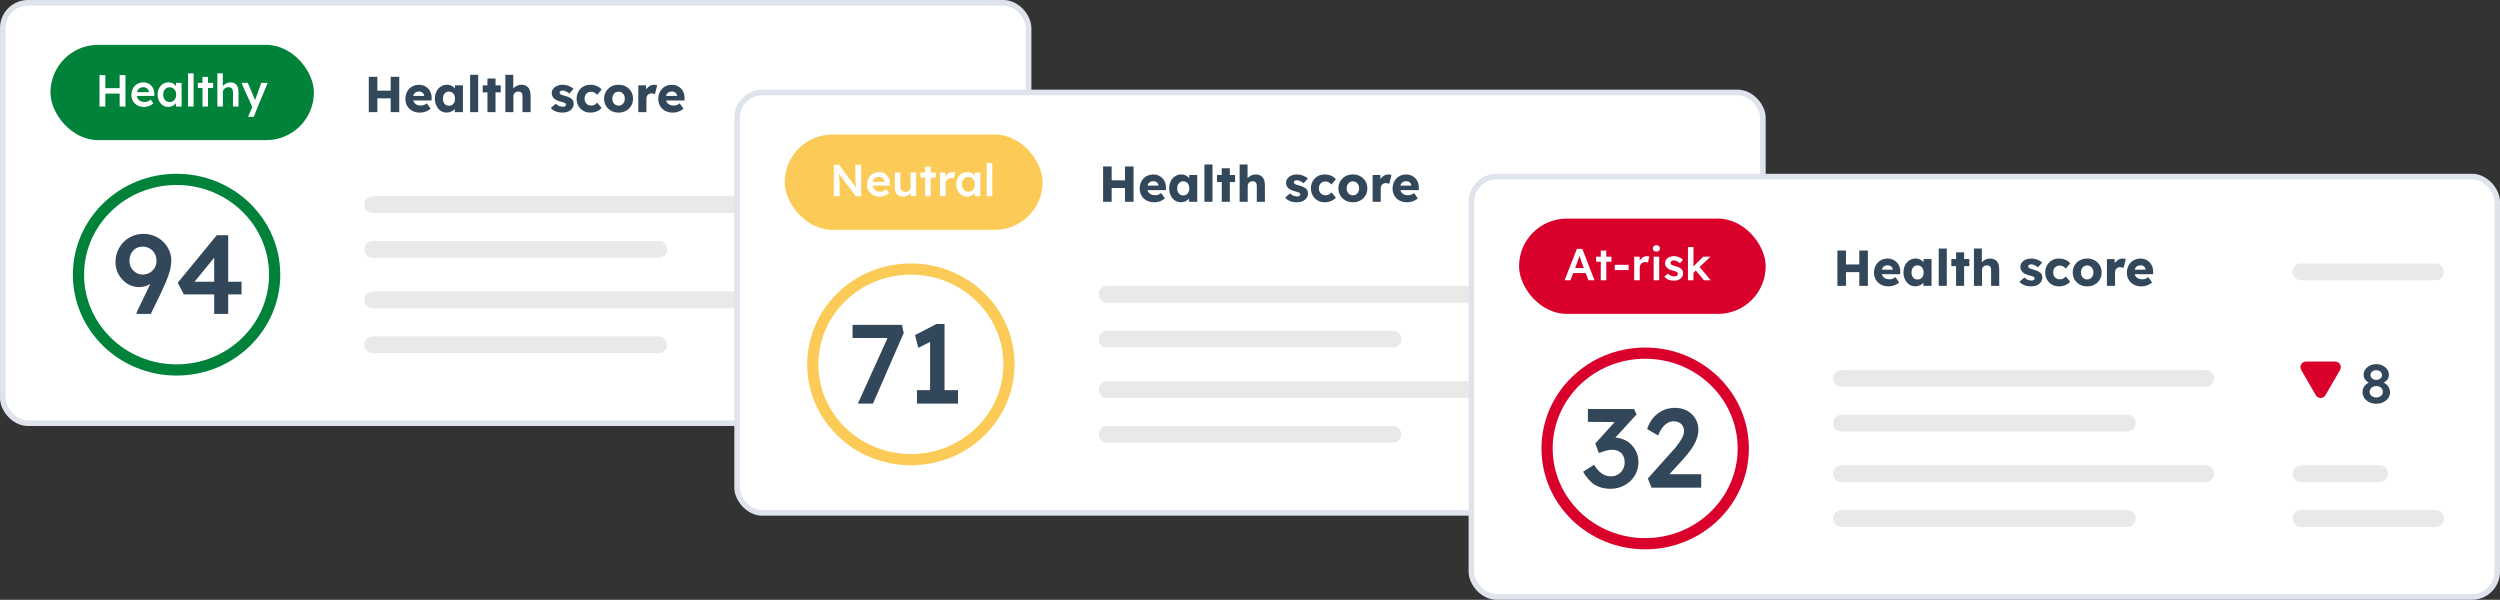 <svg width="446" height="107" viewBox="0 0 446 107" fill="none" xmlns="http://www.w3.org/2000/svg">
<rect x="0" y="0" width="446" height="107" fill="#333333" stroke="none"/>
<g clip-path="url(#clip0_3495_19520)">
<rect x="0.5" y="0.5" width="183" height="75" rx="4.5" fill="white" stroke="#DFE3EB"/>
<path d="M69.698 20V13.7H71.228V20H69.698ZM65.792 20V13.7H67.322V20H65.792ZM66.386 17.543L66.395 16.175H70.508V17.543H66.386ZM74.93 20.09C74.402 20.09 73.943 19.985 73.553 19.775C73.163 19.559 72.86 19.268 72.644 18.902C72.428 18.53 72.32 18.107 72.32 17.633C72.32 17.267 72.38 16.931 72.5 16.625C72.62 16.319 72.788 16.055 73.004 15.833C73.22 15.605 73.475 15.431 73.769 15.311C74.069 15.185 74.396 15.122 74.75 15.122C75.086 15.122 75.392 15.182 75.668 15.302C75.95 15.422 76.193 15.59 76.397 15.806C76.601 16.022 76.757 16.277 76.865 16.571C76.973 16.865 77.021 17.186 77.009 17.534L77 17.921H73.193L72.986 17.111H75.83L75.677 17.282V17.102C75.665 16.952 75.617 16.82 75.533 16.706C75.455 16.586 75.35 16.493 75.218 16.427C75.086 16.361 74.936 16.328 74.768 16.328C74.534 16.328 74.333 16.376 74.165 16.472C74.003 16.562 73.88 16.697 73.796 16.877C73.712 17.051 73.67 17.267 73.67 17.525C73.67 17.789 73.724 18.02 73.832 18.218C73.946 18.41 74.108 18.56 74.318 18.668C74.534 18.776 74.789 18.83 75.083 18.83C75.287 18.83 75.467 18.8 75.623 18.74C75.785 18.68 75.959 18.578 76.145 18.434L76.82 19.388C76.634 19.55 76.436 19.682 76.226 19.784C76.016 19.886 75.8 19.961 75.578 20.009C75.362 20.063 75.146 20.09 74.93 20.09ZM79.69 20.081C79.288 20.081 78.928 19.976 78.61 19.766C78.298 19.55 78.049 19.256 77.863 18.884C77.677 18.506 77.584 18.08 77.584 17.606C77.584 17.12 77.677 16.691 77.863 16.319C78.049 15.947 78.304 15.656 78.628 15.446C78.952 15.23 79.321 15.122 79.735 15.122C79.963 15.122 80.17 15.155 80.356 15.221C80.548 15.287 80.716 15.38 80.86 15.5C81.004 15.614 81.127 15.749 81.229 15.905C81.331 16.055 81.406 16.217 81.454 16.391L81.157 16.355V15.221H82.588V20H81.13V18.848L81.454 18.839C81.406 19.007 81.328 19.166 81.22 19.316C81.112 19.466 80.98 19.598 80.824 19.712C80.668 19.826 80.494 19.916 80.302 19.982C80.11 20.048 79.906 20.081 79.69 20.081ZM80.086 18.866C80.308 18.866 80.5 18.815 80.662 18.713C80.824 18.611 80.95 18.467 81.04 18.281C81.13 18.089 81.175 17.864 81.175 17.606C81.175 17.348 81.13 17.126 81.04 16.94C80.95 16.748 80.824 16.601 80.662 16.499C80.5 16.391 80.308 16.337 80.086 16.337C79.87 16.337 79.681 16.391 79.519 16.499C79.363 16.601 79.24 16.748 79.15 16.94C79.06 17.126 79.015 17.348 79.015 17.606C79.015 17.864 79.06 18.089 79.15 18.281C79.24 18.467 79.363 18.611 79.519 18.713C79.681 18.815 79.87 18.866 80.086 18.866ZM83.868 20V13.34H85.308V20H83.868ZM86.962 20V14.015H88.402V20H86.962ZM86.116 16.481V15.221H89.329V16.481H86.116ZM90.152 20V13.34H91.565V16.193L91.277 16.301C91.343 16.085 91.46 15.89 91.628 15.716C91.802 15.536 92.009 15.392 92.249 15.284C92.489 15.176 92.741 15.122 93.005 15.122C93.365 15.122 93.668 15.197 93.914 15.347C94.16 15.491 94.346 15.71 94.472 16.004C94.598 16.292 94.661 16.646 94.661 17.066V20H93.212V17.183C93.212 16.991 93.185 16.832 93.131 16.706C93.077 16.58 92.993 16.487 92.879 16.427C92.771 16.361 92.636 16.331 92.474 16.337C92.348 16.337 92.231 16.358 92.123 16.4C92.015 16.436 91.922 16.493 91.844 16.571C91.766 16.643 91.703 16.727 91.655 16.823C91.613 16.919 91.592 17.024 91.592 17.138V20H90.881C90.713 20 90.569 20 90.449 20C90.329 20 90.23 20 90.152 20ZM100.358 20.09C99.89 20.09 99.476 20.015 99.116 19.865C98.762 19.715 98.48 19.514 98.27 19.262L99.143 18.506C99.329 18.692 99.539 18.83 99.773 18.92C100.007 19.004 100.229 19.046 100.439 19.046C100.523 19.046 100.598 19.037 100.664 19.019C100.73 19.001 100.784 18.977 100.826 18.947C100.874 18.911 100.91 18.872 100.934 18.83C100.958 18.782 100.97 18.728 100.97 18.668C100.97 18.548 100.916 18.455 100.808 18.389C100.754 18.359 100.664 18.323 100.538 18.281C100.412 18.239 100.25 18.191 100.052 18.137C99.77 18.065 99.524 17.981 99.314 17.885C99.11 17.783 98.942 17.666 98.81 17.534C98.69 17.408 98.597 17.27 98.531 17.12C98.465 16.964 98.432 16.79 98.432 16.598C98.432 16.376 98.483 16.175 98.585 15.995C98.693 15.815 98.834 15.659 99.008 15.527C99.188 15.395 99.392 15.296 99.62 15.23C99.854 15.158 100.094 15.122 100.34 15.122C100.604 15.122 100.856 15.152 101.096 15.212C101.336 15.272 101.558 15.356 101.762 15.464C101.972 15.572 102.158 15.701 102.32 15.851L101.564 16.697C101.456 16.595 101.333 16.505 101.195 16.427C101.063 16.343 100.925 16.277 100.781 16.229C100.637 16.181 100.505 16.157 100.385 16.157C100.295 16.157 100.214 16.166 100.142 16.184C100.076 16.196 100.019 16.22 99.971 16.256C99.923 16.286 99.887 16.325 99.863 16.373C99.839 16.415 99.827 16.466 99.827 16.526C99.827 16.586 99.842 16.643 99.872 16.697C99.908 16.751 99.956 16.796 100.016 16.832C100.076 16.868 100.172 16.91 100.304 16.958C100.436 17 100.616 17.054 100.844 17.12C101.126 17.198 101.369 17.285 101.573 17.381C101.777 17.477 101.939 17.591 102.059 17.723C102.155 17.825 102.227 17.945 102.275 18.083C102.323 18.215 102.347 18.359 102.347 18.515C102.347 18.821 102.26 19.094 102.086 19.334C101.918 19.568 101.684 19.754 101.384 19.892C101.084 20.024 100.742 20.09 100.358 20.09ZM105.3 20.09C104.838 20.09 104.424 19.982 104.058 19.766C103.692 19.55 103.401 19.256 103.185 18.884C102.975 18.506 102.87 18.08 102.87 17.606C102.87 17.132 102.975 16.709 103.185 16.337C103.401 15.959 103.692 15.662 104.058 15.446C104.424 15.23 104.838 15.122 105.3 15.122C105.726 15.122 106.116 15.197 106.47 15.347C106.83 15.497 107.115 15.707 107.325 15.977L106.542 16.913C106.458 16.817 106.359 16.727 106.245 16.643C106.131 16.559 106.005 16.493 105.867 16.445C105.729 16.397 105.585 16.373 105.435 16.373C105.207 16.373 105.006 16.427 104.832 16.535C104.658 16.637 104.523 16.781 104.427 16.967C104.331 17.153 104.283 17.366 104.283 17.606C104.283 17.834 104.331 18.041 104.427 18.227C104.529 18.413 104.667 18.56 104.841 18.668C105.015 18.776 105.213 18.83 105.435 18.83C105.591 18.83 105.735 18.812 105.867 18.776C105.999 18.734 106.119 18.674 106.227 18.596C106.341 18.518 106.446 18.422 106.542 18.308L107.316 19.253C107.112 19.511 106.827 19.715 106.461 19.865C106.101 20.015 105.714 20.09 105.3 20.09ZM110.358 20.09C109.86 20.09 109.416 19.982 109.026 19.766C108.642 19.55 108.336 19.256 108.108 18.884C107.886 18.512 107.775 18.086 107.775 17.606C107.775 17.126 107.886 16.7 108.108 16.328C108.336 15.956 108.642 15.662 109.026 15.446C109.416 15.23 109.86 15.122 110.358 15.122C110.856 15.122 111.297 15.23 111.681 15.446C112.071 15.662 112.377 15.956 112.599 16.328C112.821 16.7 112.932 17.126 112.932 17.606C112.932 18.086 112.821 18.512 112.599 18.884C112.377 19.256 112.071 19.55 111.681 19.766C111.297 19.982 110.856 20.09 110.358 20.09ZM110.358 18.848C110.574 18.848 110.766 18.794 110.934 18.686C111.102 18.578 111.234 18.431 111.33 18.245C111.426 18.059 111.471 17.846 111.465 17.606C111.471 17.366 111.426 17.153 111.33 16.967C111.234 16.775 111.102 16.625 110.934 16.517C110.766 16.409 110.574 16.355 110.358 16.355C110.142 16.355 109.947 16.409 109.773 16.517C109.605 16.625 109.473 16.775 109.377 16.967C109.281 17.153 109.236 17.366 109.242 17.606C109.236 17.846 109.281 18.059 109.377 18.245C109.473 18.431 109.605 18.578 109.773 18.686C109.947 18.794 110.142 18.848 110.358 18.848ZM113.873 20V15.221H115.241L115.304 16.778L115.034 16.481C115.106 16.223 115.223 15.992 115.385 15.788C115.553 15.584 115.748 15.422 115.97 15.302C116.192 15.182 116.429 15.122 116.681 15.122C116.789 15.122 116.888 15.131 116.978 15.149C117.074 15.167 117.161 15.188 117.239 15.212L116.843 16.805C116.777 16.763 116.687 16.73 116.573 16.706C116.465 16.676 116.351 16.661 116.231 16.661C116.099 16.661 115.976 16.685 115.862 16.733C115.748 16.775 115.652 16.838 115.574 16.922C115.496 17.006 115.433 17.105 115.385 17.219C115.343 17.333 115.322 17.462 115.322 17.606V20H113.873ZM120.044 20.09C119.516 20.09 119.057 19.985 118.667 19.775C118.277 19.559 117.974 19.268 117.758 18.902C117.542 18.53 117.434 18.107 117.434 17.633C117.434 17.267 117.494 16.931 117.614 16.625C117.734 16.319 117.902 16.055 118.118 15.833C118.334 15.605 118.589 15.431 118.883 15.311C119.183 15.185 119.51 15.122 119.864 15.122C120.2 15.122 120.506 15.182 120.782 15.302C121.064 15.422 121.307 15.59 121.511 15.806C121.715 16.022 121.871 16.277 121.979 16.571C122.087 16.865 122.135 17.186 122.123 17.534L122.114 17.921H118.307L118.1 17.111H120.944L120.791 17.282V17.102C120.779 16.952 120.731 16.82 120.647 16.706C120.569 16.586 120.464 16.493 120.332 16.427C120.2 16.361 120.05 16.328 119.882 16.328C119.648 16.328 119.447 16.376 119.279 16.472C119.117 16.562 118.994 16.697 118.91 16.877C118.826 17.051 118.784 17.267 118.784 17.525C118.784 17.789 118.838 18.02 118.946 18.218C119.06 18.41 119.222 18.56 119.432 18.668C119.648 18.776 119.903 18.83 120.197 18.83C120.401 18.83 120.581 18.8 120.737 18.74C120.899 18.68 121.073 18.578 121.259 18.434L121.934 19.388C121.748 19.55 121.55 19.682 121.34 19.784C121.13 19.886 120.914 19.961 120.692 20.009C120.476 20.063 120.26 20.09 120.044 20.09Z" fill="#33475B"/>
<path d="M24.42 56L24.34 55.8L28.58 46.96L28.82 48.46C28.62 48.887 28.373 49.267 28.08 49.6C27.8 49.933 27.473 50.227 27.1 50.48C26.74 50.72 26.367 50.907 25.98 51.04C25.593 51.16 25.207 51.22 24.82 51.22C24.06 51.22 23.36 51.02 22.72 50.62C22.08 50.207 21.567 49.667 21.18 49C20.793 48.32 20.6 47.58 20.6 46.78C20.6 45.833 20.82 44.98 21.26 44.22C21.7 43.447 22.293 42.84 23.04 42.4C23.8 41.947 24.653 41.72 25.6 41.72C26.28 41.72 26.92 41.847 27.52 42.1C28.133 42.34 28.66 42.68 29.1 43.12C29.553 43.56 29.907 44.067 30.16 44.64C30.427 45.213 30.56 45.82 30.56 46.46C30.56 46.847 30.52 47.247 30.44 47.66C30.373 48.06 30.26 48.5 30.1 48.98C29.94 49.46 29.733 49.987 29.48 50.56C29.24 51.133 28.947 51.787 28.6 52.52L26.9 56H24.42ZM25.4 48.98C25.88 48.98 26.313 48.873 26.7 48.66C27.087 48.433 27.387 48.14 27.6 47.78C27.813 47.42 27.92 47.007 27.92 46.54C27.92 46.06 27.813 45.627 27.6 45.24C27.387 44.853 27.093 44.553 26.72 44.34C26.347 44.113 25.92 44 25.44 44C24.987 44 24.587 44.107 24.24 44.32C23.893 44.533 23.613 44.833 23.4 45.22C23.2 45.593 23.1 46.033 23.1 46.54C23.1 46.967 23.2 47.367 23.4 47.74C23.613 48.113 23.893 48.413 24.24 48.64C24.6 48.867 24.987 48.98 25.4 48.98ZM38.211 56V44.7L39.171 44.8L34.411 50.62L34.191 50.26H43.091V52.52H32.791L31.711 50.44L38.671 41.96H40.711V56H38.211Z" fill="#33475B"/>
<path d="M31.5 32C41.191 32 49 39.637 49 49C49 58.363 41.191 66 31.5 66C21.809 66 14 58.363 14 49C14 39.637 21.809 32 31.5 32Z" stroke="#00823A" stroke-width="2"/>
<rect x="9" y="8" width="47" height="17" rx="8.5" fill="#00823A"/>
<path d="M21.344 19V13.4H22.384V19H21.344ZM17.752 19V13.4H18.792V19H17.752ZM18.184 16.696V15.72H21.848V16.696H18.184ZM25.693 19.08C25.25 19.08 24.858 18.987 24.517 18.8C24.181 18.613 23.917 18.36 23.725 18.04C23.538 17.715 23.445 17.344 23.445 16.928C23.445 16.597 23.498 16.296 23.605 16.024C23.711 15.752 23.858 15.517 24.045 15.32C24.237 15.117 24.463 14.963 24.725 14.856C24.991 14.744 25.282 14.688 25.597 14.688C25.874 14.688 26.133 14.741 26.373 14.848C26.613 14.955 26.821 15.101 26.997 15.288C27.173 15.469 27.306 15.688 27.397 15.944C27.493 16.195 27.538 16.469 27.533 16.768L27.525 17.112H24.109L23.925 16.44H26.701L26.573 16.576V16.4C26.557 16.235 26.503 16.091 26.413 15.968C26.322 15.84 26.205 15.741 26.061 15.672C25.922 15.597 25.767 15.56 25.597 15.56C25.335 15.56 25.114 15.611 24.933 15.712C24.757 15.813 24.623 15.96 24.533 16.152C24.442 16.339 24.397 16.573 24.397 16.856C24.397 17.128 24.453 17.365 24.565 17.568C24.682 17.771 24.845 17.928 25.053 18.04C25.266 18.147 25.514 18.2 25.797 18.2C25.994 18.2 26.175 18.168 26.341 18.104C26.506 18.04 26.685 17.925 26.877 17.76L27.365 18.44C27.221 18.573 27.055 18.688 26.869 18.784C26.687 18.875 26.495 18.947 26.293 19C26.09 19.053 25.89 19.08 25.693 19.08ZM29.996 19.08C29.649 19.08 29.335 18.984 29.052 18.792C28.77 18.6 28.543 18.339 28.372 18.008C28.201 17.677 28.116 17.301 28.116 16.88C28.116 16.459 28.201 16.083 28.372 15.752C28.543 15.421 28.775 15.163 29.068 14.976C29.361 14.789 29.692 14.696 30.06 14.696C30.273 14.696 30.468 14.728 30.644 14.792C30.82 14.851 30.975 14.936 31.108 15.048C31.241 15.16 31.351 15.288 31.436 15.432C31.527 15.576 31.588 15.731 31.62 15.896L31.404 15.84V14.784H32.396V19H31.396V17.992L31.628 17.952C31.591 18.096 31.521 18.237 31.42 18.376C31.324 18.509 31.201 18.629 31.052 18.736C30.908 18.837 30.745 18.92 30.564 18.984C30.388 19.048 30.199 19.08 29.996 19.08ZM30.268 18.208C30.497 18.208 30.7 18.152 30.876 18.04C31.052 17.928 31.188 17.773 31.284 17.576C31.386 17.373 31.436 17.141 31.436 16.88C31.436 16.624 31.386 16.397 31.284 16.2C31.188 16.003 31.052 15.848 30.876 15.736C30.7 15.624 30.497 15.568 30.268 15.568C30.039 15.568 29.836 15.624 29.66 15.736C29.489 15.848 29.356 16.003 29.26 16.2C29.164 16.397 29.116 16.624 29.116 16.88C29.116 17.141 29.164 17.373 29.26 17.576C29.356 17.773 29.489 17.928 29.66 18.04C29.836 18.152 30.039 18.208 30.268 18.208ZM33.545 19V13.08H34.537V19H33.545ZM36.126 19V13.712H37.11V19H36.126ZM35.294 15.696V14.784H38.03V15.696H35.294ZM38.779 19V13.08H39.755V15.648L39.571 15.744C39.624 15.552 39.728 15.379 39.883 15.224C40.038 15.064 40.222 14.936 40.435 14.84C40.648 14.744 40.867 14.696 41.091 14.696C41.411 14.696 41.678 14.76 41.891 14.888C42.11 15.016 42.273 15.208 42.379 15.464C42.491 15.72 42.547 16.04 42.547 16.424V19H41.563V16.496C41.563 16.283 41.534 16.107 41.475 15.968C41.416 15.824 41.326 15.72 41.203 15.656C41.081 15.587 40.931 15.555 40.755 15.56C40.611 15.56 40.478 15.584 40.355 15.632C40.238 15.675 40.134 15.739 40.043 15.824C39.958 15.904 39.889 15.997 39.835 16.104C39.787 16.211 39.763 16.328 39.763 16.456V19H39.275C39.179 19 39.089 19 39.003 19C38.923 19 38.849 19 38.779 19ZM44.255 20.84L45.151 18.768L45.159 19.424L43.079 14.784H44.215L45.375 17.536C45.412 17.605 45.45 17.699 45.487 17.816C45.524 17.928 45.556 18.04 45.583 18.152L45.383 18.216C45.42 18.115 45.46 18.008 45.503 17.896C45.546 17.779 45.586 17.659 45.623 17.536L46.615 14.784H47.759L45.999 19L45.279 20.84H44.255Z" fill="white"/>
<line x1="66.5" y1="36.5" x2="131.5" y2="36.5" stroke="#E9E9E9" stroke-width="3" stroke-linecap="round"/>
<line x1="66.5" y1="44.5" x2="117.5" y2="44.5" stroke="#E9E9E9" stroke-width="3" stroke-linecap="round"/>
<line x1="66.5" y1="53.5" x2="139.5" y2="53.5" stroke="#E9E9E9" stroke-width="3" stroke-linecap="round"/>
<line x1="66.5" y1="61.5" x2="117.5" y2="61.5" stroke="#E9E9E9" stroke-width="3" stroke-linecap="round"/>
<rect x="131.5" y="16.5" width="183" height="75" rx="4.5" fill="white" stroke="#DFE3EB"/>
<path d="M200.698 36V29.7H202.228V36H200.698ZM196.792 36V29.7H198.322V36H196.792ZM197.386 33.543L197.395 32.175H201.508V33.543H197.386ZM205.93 36.09C205.402 36.09 204.943 35.985 204.553 35.775C204.163 35.559 203.86 35.268 203.644 34.902C203.428 34.53 203.32 34.107 203.32 33.633C203.32 33.267 203.38 32.931 203.5 32.625C203.62 32.319 203.788 32.055 204.004 31.833C204.22 31.605 204.475 31.431 204.769 31.311C205.069 31.185 205.396 31.122 205.75 31.122C206.086 31.122 206.392 31.182 206.668 31.302C206.95 31.422 207.193 31.59 207.397 31.806C207.601 32.022 207.757 32.277 207.865 32.571C207.973 32.865 208.021 33.186 208.009 33.534L208 33.921H204.193L203.986 33.111H206.83L206.677 33.282V33.102C206.665 32.952 206.617 32.82 206.533 32.706C206.455 32.586 206.35 32.493 206.218 32.427C206.086 32.361 205.936 32.328 205.768 32.328C205.534 32.328 205.333 32.376 205.165 32.472C205.003 32.562 204.88 32.697 204.796 32.877C204.712 33.051 204.67 33.267 204.67 33.525C204.67 33.789 204.724 34.02 204.832 34.218C204.946 34.41 205.108 34.56 205.318 34.668C205.534 34.776 205.789 34.83 206.083 34.83C206.287 34.83 206.467 34.8 206.623 34.74C206.785 34.68 206.959 34.578 207.145 34.434L207.82 35.388C207.634 35.55 207.436 35.682 207.226 35.784C207.016 35.886 206.8 35.961 206.578 36.009C206.362 36.063 206.146 36.09 205.93 36.09ZM210.69 36.081C210.288 36.081 209.928 35.976 209.61 35.766C209.298 35.55 209.049 35.256 208.863 34.884C208.677 34.506 208.584 34.08 208.584 33.606C208.584 33.12 208.677 32.691 208.863 32.319C209.049 31.947 209.304 31.656 209.628 31.446C209.952 31.23 210.321 31.122 210.735 31.122C210.963 31.122 211.17 31.155 211.356 31.221C211.548 31.287 211.716 31.38 211.86 31.5C212.004 31.614 212.127 31.749 212.229 31.905C212.331 32.055 212.406 32.217 212.454 32.391L212.157 32.355V31.221H213.588V36H212.13V34.848L212.454 34.839C212.406 35.007 212.328 35.166 212.22 35.316C212.112 35.466 211.98 35.598 211.824 35.712C211.668 35.826 211.494 35.916 211.302 35.982C211.11 36.048 210.906 36.081 210.69 36.081ZM211.086 34.866C211.308 34.866 211.5 34.815 211.662 34.713C211.824 34.611 211.95 34.467 212.04 34.281C212.13 34.089 212.175 33.864 212.175 33.606C212.175 33.348 212.13 33.126 212.04 32.94C211.95 32.748 211.824 32.601 211.662 32.499C211.5 32.391 211.308 32.337 211.086 32.337C210.87 32.337 210.681 32.391 210.519 32.499C210.363 32.601 210.24 32.748 210.15 32.94C210.06 33.126 210.015 33.348 210.015 33.606C210.015 33.864 210.06 34.089 210.15 34.281C210.24 34.467 210.363 34.611 210.519 34.713C210.681 34.815 210.87 34.866 211.086 34.866ZM214.868 36V29.34H216.308V36H214.868ZM217.962 36V30.015H219.402V36H217.962ZM217.116 32.481V31.221H220.329V32.481H217.116ZM221.152 36V29.34H222.565V32.193L222.277 32.301C222.343 32.085 222.46 31.89 222.628 31.716C222.802 31.536 223.009 31.392 223.249 31.284C223.489 31.176 223.741 31.122 224.005 31.122C224.365 31.122 224.668 31.197 224.914 31.347C225.16 31.491 225.346 31.71 225.472 32.004C225.598 32.292 225.661 32.646 225.661 33.066V36H224.212V33.183C224.212 32.991 224.185 32.832 224.131 32.706C224.077 32.58 223.993 32.487 223.879 32.427C223.771 32.361 223.636 32.331 223.474 32.337C223.348 32.337 223.231 32.358 223.123 32.4C223.015 32.436 222.922 32.493 222.844 32.571C222.766 32.643 222.703 32.727 222.655 32.823C222.613 32.919 222.592 33.024 222.592 33.138V36H221.881C221.713 36 221.569 36 221.449 36C221.329 36 221.23 36 221.152 36ZM231.358 36.09C230.89 36.09 230.476 36.015 230.116 35.865C229.762 35.715 229.48 35.514 229.27 35.262L230.143 34.506C230.329 34.692 230.539 34.83 230.773 34.92C231.007 35.004 231.229 35.046 231.439 35.046C231.523 35.046 231.598 35.037 231.664 35.019C231.73 35.001 231.784 34.977 231.826 34.947C231.874 34.911 231.91 34.872 231.934 34.83C231.958 34.782 231.97 34.728 231.97 34.668C231.97 34.548 231.916 34.455 231.808 34.389C231.754 34.359 231.664 34.323 231.538 34.281C231.412 34.239 231.25 34.191 231.052 34.137C230.77 34.065 230.524 33.981 230.314 33.885C230.11 33.783 229.942 33.666 229.81 33.534C229.69 33.408 229.597 33.27 229.531 33.12C229.465 32.964 229.432 32.79 229.432 32.598C229.432 32.376 229.483 32.175 229.585 31.995C229.693 31.815 229.834 31.659 230.008 31.527C230.188 31.395 230.392 31.296 230.62 31.23C230.854 31.158 231.094 31.122 231.34 31.122C231.604 31.122 231.856 31.152 232.096 31.212C232.336 31.272 232.558 31.356 232.762 31.464C232.972 31.572 233.158 31.701 233.32 31.851L232.564 32.697C232.456 32.595 232.333 32.505 232.195 32.427C232.063 32.343 231.925 32.277 231.781 32.229C231.637 32.181 231.505 32.157 231.385 32.157C231.295 32.157 231.214 32.166 231.142 32.184C231.076 32.196 231.019 32.22 230.971 32.256C230.923 32.286 230.887 32.325 230.863 32.373C230.839 32.415 230.827 32.466 230.827 32.526C230.827 32.586 230.842 32.643 230.872 32.697C230.908 32.751 230.956 32.796 231.016 32.832C231.076 32.868 231.172 32.91 231.304 32.958C231.436 33 231.616 33.054 231.844 33.12C232.126 33.198 232.369 33.285 232.573 33.381C232.777 33.477 232.939 33.591 233.059 33.723C233.155 33.825 233.227 33.945 233.275 34.083C233.323 34.215 233.347 34.359 233.347 34.515C233.347 34.821 233.26 35.094 233.086 35.334C232.918 35.568 232.684 35.754 232.384 35.892C232.084 36.024 231.742 36.09 231.358 36.09ZM236.3 36.09C235.838 36.09 235.424 35.982 235.058 35.766C234.692 35.55 234.401 35.256 234.185 34.884C233.975 34.506 233.87 34.08 233.87 33.606C233.87 33.132 233.975 32.709 234.185 32.337C234.401 31.959 234.692 31.662 235.058 31.446C235.424 31.23 235.838 31.122 236.3 31.122C236.726 31.122 237.116 31.197 237.47 31.347C237.83 31.497 238.115 31.707 238.325 31.977L237.542 32.913C237.458 32.817 237.359 32.727 237.245 32.643C237.131 32.559 237.005 32.493 236.867 32.445C236.729 32.397 236.585 32.373 236.435 32.373C236.207 32.373 236.006 32.427 235.832 32.535C235.658 32.637 235.523 32.781 235.427 32.967C235.331 33.153 235.283 33.366 235.283 33.606C235.283 33.834 235.331 34.041 235.427 34.227C235.529 34.413 235.667 34.56 235.841 34.668C236.015 34.776 236.213 34.83 236.435 34.83C236.591 34.83 236.735 34.812 236.867 34.776C236.999 34.734 237.119 34.674 237.227 34.596C237.341 34.518 237.446 34.422 237.542 34.308L238.316 35.253C238.112 35.511 237.827 35.715 237.461 35.865C237.101 36.015 236.714 36.09 236.3 36.09ZM241.358 36.09C240.86 36.09 240.416 35.982 240.026 35.766C239.642 35.55 239.336 35.256 239.108 34.884C238.886 34.512 238.775 34.086 238.775 33.606C238.775 33.126 238.886 32.7 239.108 32.328C239.336 31.956 239.642 31.662 240.026 31.446C240.416 31.23 240.86 31.122 241.358 31.122C241.856 31.122 242.297 31.23 242.681 31.446C243.071 31.662 243.377 31.956 243.599 32.328C243.821 32.7 243.932 33.126 243.932 33.606C243.932 34.086 243.821 34.512 243.599 34.884C243.377 35.256 243.071 35.55 242.681 35.766C242.297 35.982 241.856 36.09 241.358 36.09ZM241.358 34.848C241.574 34.848 241.766 34.794 241.934 34.686C242.102 34.578 242.234 34.431 242.33 34.245C242.426 34.059 242.471 33.846 242.465 33.606C242.471 33.366 242.426 33.153 242.33 32.967C242.234 32.775 242.102 32.625 241.934 32.517C241.766 32.409 241.574 32.355 241.358 32.355C241.142 32.355 240.947 32.409 240.773 32.517C240.605 32.625 240.473 32.775 240.377 32.967C240.281 33.153 240.236 33.366 240.242 33.606C240.236 33.846 240.281 34.059 240.377 34.245C240.473 34.431 240.605 34.578 240.773 34.686C240.947 34.794 241.142 34.848 241.358 34.848ZM244.873 36V31.221H246.241L246.304 32.778L246.034 32.481C246.106 32.223 246.223 31.992 246.385 31.788C246.553 31.584 246.748 31.422 246.97 31.302C247.192 31.182 247.429 31.122 247.681 31.122C247.789 31.122 247.888 31.131 247.978 31.149C248.074 31.167 248.161 31.188 248.239 31.212L247.843 32.805C247.777 32.763 247.687 32.73 247.573 32.706C247.465 32.676 247.351 32.661 247.231 32.661C247.099 32.661 246.976 32.685 246.862 32.733C246.748 32.775 246.652 32.838 246.574 32.922C246.496 33.006 246.433 33.105 246.385 33.219C246.343 33.333 246.322 33.462 246.322 33.606V36H244.873ZM251.044 36.09C250.516 36.09 250.057 35.985 249.667 35.775C249.277 35.559 248.974 35.268 248.758 34.902C248.542 34.53 248.434 34.107 248.434 33.633C248.434 33.267 248.494 32.931 248.614 32.625C248.734 32.319 248.902 32.055 249.118 31.833C249.334 31.605 249.589 31.431 249.883 31.311C250.183 31.185 250.51 31.122 250.864 31.122C251.2 31.122 251.506 31.182 251.782 31.302C252.064 31.422 252.307 31.59 252.511 31.806C252.715 32.022 252.871 32.277 252.979 32.571C253.087 32.865 253.135 33.186 253.123 33.534L253.114 33.921H249.307L249.1 33.111H251.944L251.791 33.282V33.102C251.779 32.952 251.731 32.82 251.647 32.706C251.569 32.586 251.464 32.493 251.332 32.427C251.2 32.361 251.05 32.328 250.882 32.328C250.648 32.328 250.447 32.376 250.279 32.472C250.117 32.562 249.994 32.697 249.91 32.877C249.826 33.051 249.784 33.267 249.784 33.525C249.784 33.789 249.838 34.02 249.946 34.218C250.06 34.41 250.222 34.56 250.432 34.668C250.648 34.776 250.903 34.83 251.197 34.83C251.401 34.83 251.581 34.8 251.737 34.74C251.899 34.68 252.073 34.578 252.259 34.434L252.934 35.388C252.748 35.55 252.55 35.682 252.34 35.784C252.13 35.886 251.914 35.961 251.692 36.009C251.476 36.063 251.26 36.09 251.044 36.09Z" fill="#33475B"/>
<path d="M153.04 72L158.78 59.32L159.26 60.3H152.1V57.96H160.92L161.22 59.42L155.74 72H153.04ZM165.925 71.02V59.66L166.665 60.62L163.825 62.06L163.245 59.78L167.065 57.8H168.505V71.02H165.925ZM163.585 72V69.6H170.905V72H163.585Z" fill="#33475B"/>
<path d="M162.5 48C172.191 48 180 55.637 180 65C180 74.363 172.191 82 162.5 82C152.809 82 145 74.363 145 65C145 55.637 152.809 48 162.5 48Z" stroke="#FCCB57" stroke-width="2"/>
<rect x="140" y="24" width="46" height="17" rx="8.5" fill="#FCCB57"/>
<path d="M148.752 35V29.4H149.688L152.936 33.776L152.76 33.808C152.739 33.659 152.72 33.507 152.704 33.352C152.688 33.192 152.672 33.027 152.656 32.856C152.645 32.685 152.635 32.507 152.624 32.32C152.619 32.133 152.613 31.939 152.608 31.736C152.603 31.528 152.6 31.309 152.6 31.08V29.4H153.632V35H152.68L149.416 30.688L149.624 30.632C149.651 30.931 149.672 31.187 149.688 31.4C149.709 31.608 149.725 31.789 149.736 31.944C149.747 32.093 149.755 32.219 149.76 32.32C149.771 32.421 149.776 32.515 149.776 32.6C149.781 32.68 149.784 32.757 149.784 32.832V35H148.752ZM156.935 35.08C156.492 35.08 156.1 34.987 155.759 34.8C155.423 34.613 155.159 34.36 154.967 34.04C154.78 33.715 154.687 33.344 154.687 32.928C154.687 32.597 154.74 32.296 154.847 32.024C154.953 31.752 155.1 31.517 155.287 31.32C155.479 31.117 155.705 30.963 155.967 30.856C156.233 30.744 156.524 30.688 156.839 30.688C157.116 30.688 157.375 30.741 157.615 30.848C157.855 30.955 158.063 31.101 158.239 31.288C158.415 31.469 158.548 31.688 158.639 31.944C158.735 32.195 158.78 32.469 158.775 32.768L158.767 33.112H155.351L155.167 32.44H157.943L157.815 32.576V32.4C157.799 32.235 157.745 32.091 157.655 31.968C157.564 31.84 157.447 31.741 157.303 31.672C157.164 31.597 157.009 31.56 156.839 31.56C156.577 31.56 156.356 31.611 156.175 31.712C155.999 31.813 155.865 31.96 155.775 32.152C155.684 32.339 155.639 32.573 155.639 32.856C155.639 33.128 155.695 33.365 155.807 33.568C155.924 33.771 156.087 33.928 156.295 34.04C156.508 34.147 156.756 34.2 157.039 34.2C157.236 34.2 157.417 34.168 157.583 34.104C157.748 34.04 157.927 33.925 158.119 33.76L158.607 34.44C158.463 34.573 158.297 34.688 158.111 34.784C157.929 34.875 157.737 34.947 157.535 35C157.332 35.053 157.132 35.08 156.935 35.08ZM161.11 35.08C160.806 35.08 160.542 35.013 160.318 34.88C160.094 34.741 159.924 34.547 159.806 34.296C159.689 34.04 159.63 33.736 159.63 33.384V30.784H160.614V33.176C160.614 33.4 160.649 33.592 160.718 33.752C160.788 33.907 160.889 34.027 161.022 34.112C161.156 34.197 161.316 34.24 161.502 34.24C161.641 34.24 161.766 34.219 161.878 34.176C161.996 34.128 162.097 34.064 162.182 33.984C162.268 33.899 162.334 33.8 162.382 33.688C162.43 33.571 162.454 33.445 162.454 33.312V30.784H163.438V35H162.478L162.462 34.12L162.638 34.024C162.574 34.227 162.465 34.408 162.31 34.568C162.161 34.723 161.982 34.848 161.774 34.944C161.566 35.035 161.345 35.08 161.11 35.08ZM165.048 35V29.712H166.032V35H165.048ZM164.216 31.696V30.784H166.952V31.696H164.216ZM167.701 35V30.784H168.669L168.685 32.128L168.549 31.824C168.608 31.611 168.709 31.419 168.853 31.248C168.997 31.077 169.162 30.944 169.349 30.848C169.541 30.747 169.741 30.696 169.949 30.696C170.04 30.696 170.125 30.704 170.205 30.72C170.29 30.736 170.36 30.755 170.413 30.776L170.149 31.856C170.09 31.824 170.018 31.797 169.933 31.776C169.848 31.755 169.762 31.744 169.677 31.744C169.544 31.744 169.416 31.771 169.293 31.824C169.176 31.872 169.072 31.941 168.981 32.032C168.89 32.123 168.818 32.229 168.765 32.352C168.717 32.469 168.693 32.603 168.693 32.752V35H167.701ZM172.481 35.08C172.134 35.08 171.819 34.984 171.537 34.792C171.254 34.6 171.027 34.339 170.857 34.008C170.686 33.677 170.601 33.301 170.601 32.88C170.601 32.459 170.686 32.083 170.857 31.752C171.027 31.421 171.259 31.163 171.553 30.976C171.846 30.789 172.177 30.696 172.545 30.696C172.758 30.696 172.953 30.728 173.129 30.792C173.305 30.851 173.459 30.936 173.593 31.048C173.726 31.16 173.835 31.288 173.921 31.432C174.011 31.576 174.073 31.731 174.105 31.896L173.889 31.84V30.784H174.881V35H173.881V33.992L174.113 33.952C174.075 34.096 174.006 34.237 173.905 34.376C173.809 34.509 173.686 34.629 173.537 34.736C173.393 34.837 173.23 34.92 173.049 34.984C172.873 35.048 172.683 35.08 172.481 35.08ZM172.753 34.208C172.982 34.208 173.185 34.152 173.361 34.04C173.537 33.928 173.673 33.773 173.769 33.576C173.87 33.373 173.921 33.141 173.921 32.88C173.921 32.624 173.87 32.397 173.769 32.2C173.673 32.003 173.537 31.848 173.361 31.736C173.185 31.624 172.982 31.568 172.753 31.568C172.523 31.568 172.321 31.624 172.145 31.736C171.974 31.848 171.841 32.003 171.745 32.2C171.649 32.397 171.601 32.624 171.601 32.88C171.601 33.141 171.649 33.373 171.745 33.576C171.841 33.773 171.974 33.928 172.145 34.04C172.321 34.152 172.523 34.208 172.753 34.208ZM176.029 35V29.08H177.021V35H176.029Z" fill="white"/>
<line x1="197.5" y1="52.5" x2="262.5" y2="52.5" stroke="#E9E9E9" stroke-width="3" stroke-linecap="round"/>
<line x1="197.5" y1="60.5" x2="248.5" y2="60.5" stroke="#E9E9E9" stroke-width="3" stroke-linecap="round"/>
<line x1="197.5" y1="69.5" x2="270.5" y2="69.5" stroke="#E9E9E9" stroke-width="3" stroke-linecap="round"/>
<line x1="197.5" y1="77.5" x2="248.5" y2="77.5" stroke="#E9E9E9" stroke-width="3" stroke-linecap="round"/>
<rect x="262.5" y="31.5" width="183" height="75" rx="4.5" fill="white" stroke="#DFE3EB"/>
<path d="M331.698 51V44.7H333.228V51H331.698ZM327.792 51V44.7H329.322V51H327.792ZM328.386 48.543L328.395 47.175H332.508V48.543H328.386ZM336.93 51.09C336.402 51.09 335.943 50.985 335.553 50.775C335.163 50.559 334.86 50.268 334.644 49.902C334.428 49.53 334.32 49.107 334.32 48.633C334.32 48.267 334.38 47.931 334.5 47.625C334.62 47.319 334.788 47.055 335.004 46.833C335.22 46.605 335.475 46.431 335.769 46.311C336.069 46.185 336.396 46.122 336.75 46.122C337.086 46.122 337.392 46.182 337.668 46.302C337.95 46.422 338.193 46.59 338.397 46.806C338.601 47.022 338.757 47.277 338.865 47.571C338.973 47.865 339.021 48.186 339.009 48.534L339 48.921H335.193L334.986 48.111H337.83L337.677 48.282V48.102C337.665 47.952 337.617 47.82 337.533 47.706C337.455 47.586 337.35 47.493 337.218 47.427C337.086 47.361 336.936 47.328 336.768 47.328C336.534 47.328 336.333 47.376 336.165 47.472C336.003 47.562 335.88 47.697 335.796 47.877C335.712 48.051 335.67 48.267 335.67 48.525C335.67 48.789 335.724 49.02 335.832 49.218C335.946 49.41 336.108 49.56 336.318 49.668C336.534 49.776 336.789 49.83 337.083 49.83C337.287 49.83 337.467 49.8 337.623 49.74C337.785 49.68 337.959 49.578 338.145 49.434L338.82 50.388C338.634 50.55 338.436 50.682 338.226 50.784C338.016 50.886 337.8 50.961 337.578 51.009C337.362 51.063 337.146 51.09 336.93 51.09ZM341.69 51.081C341.288 51.081 340.928 50.976 340.61 50.766C340.298 50.55 340.049 50.256 339.863 49.884C339.677 49.506 339.584 49.08 339.584 48.606C339.584 48.12 339.677 47.691 339.863 47.319C340.049 46.947 340.304 46.656 340.628 46.446C340.952 46.23 341.321 46.122 341.735 46.122C341.963 46.122 342.17 46.155 342.356 46.221C342.548 46.287 342.716 46.38 342.86 46.5C343.004 46.614 343.127 46.749 343.229 46.905C343.331 47.055 343.406 47.217 343.454 47.391L343.157 47.355V46.221H344.588V51H343.13V49.848L343.454 49.839C343.406 50.007 343.328 50.166 343.22 50.316C343.112 50.466 342.98 50.598 342.824 50.712C342.668 50.826 342.494 50.916 342.302 50.982C342.11 51.048 341.906 51.081 341.69 51.081ZM342.086 49.866C342.308 49.866 342.5 49.815 342.662 49.713C342.824 49.611 342.95 49.467 343.04 49.281C343.13 49.089 343.175 48.864 343.175 48.606C343.175 48.348 343.13 48.126 343.04 47.94C342.95 47.748 342.824 47.601 342.662 47.499C342.5 47.391 342.308 47.337 342.086 47.337C341.87 47.337 341.681 47.391 341.519 47.499C341.363 47.601 341.24 47.748 341.15 47.94C341.06 48.126 341.015 48.348 341.015 48.606C341.015 48.864 341.06 49.089 341.15 49.281C341.24 49.467 341.363 49.611 341.519 49.713C341.681 49.815 341.87 49.866 342.086 49.866ZM345.868 51V44.34H347.308V51H345.868ZM348.962 51V45.015H350.402V51H348.962ZM348.116 47.481V46.221H351.329V47.481H348.116ZM352.152 51V44.34H353.565V47.193L353.277 47.301C353.343 47.085 353.46 46.89 353.628 46.716C353.802 46.536 354.009 46.392 354.249 46.284C354.489 46.176 354.741 46.122 355.005 46.122C355.365 46.122 355.668 46.197 355.914 46.347C356.16 46.491 356.346 46.71 356.472 47.004C356.598 47.292 356.661 47.646 356.661 48.066V51H355.212V48.183C355.212 47.991 355.185 47.832 355.131 47.706C355.077 47.58 354.993 47.487 354.879 47.427C354.771 47.361 354.636 47.331 354.474 47.337C354.348 47.337 354.231 47.358 354.123 47.4C354.015 47.436 353.922 47.493 353.844 47.571C353.766 47.643 353.703 47.727 353.655 47.823C353.613 47.919 353.592 48.024 353.592 48.138V51H352.881C352.713 51 352.569 51 352.449 51C352.329 51 352.23 51 352.152 51ZM362.358 51.09C361.89 51.09 361.476 51.015 361.116 50.865C360.762 50.715 360.48 50.514 360.27 50.262L361.143 49.506C361.329 49.692 361.539 49.83 361.773 49.92C362.007 50.004 362.229 50.046 362.439 50.046C362.523 50.046 362.598 50.037 362.664 50.019C362.73 50.001 362.784 49.977 362.826 49.947C362.874 49.911 362.91 49.872 362.934 49.83C362.958 49.782 362.97 49.728 362.97 49.668C362.97 49.548 362.916 49.455 362.808 49.389C362.754 49.359 362.664 49.323 362.538 49.281C362.412 49.239 362.25 49.191 362.052 49.137C361.77 49.065 361.524 48.981 361.314 48.885C361.11 48.783 360.942 48.666 360.81 48.534C360.69 48.408 360.597 48.27 360.531 48.12C360.465 47.964 360.432 47.79 360.432 47.598C360.432 47.376 360.483 47.175 360.585 46.995C360.693 46.815 360.834 46.659 361.008 46.527C361.188 46.395 361.392 46.296 361.62 46.23C361.854 46.158 362.094 46.122 362.34 46.122C362.604 46.122 362.856 46.152 363.096 46.212C363.336 46.272 363.558 46.356 363.762 46.464C363.972 46.572 364.158 46.701 364.32 46.851L363.564 47.697C363.456 47.595 363.333 47.505 363.195 47.427C363.063 47.343 362.925 47.277 362.781 47.229C362.637 47.181 362.505 47.157 362.385 47.157C362.295 47.157 362.214 47.166 362.142 47.184C362.076 47.196 362.019 47.22 361.971 47.256C361.923 47.286 361.887 47.325 361.863 47.373C361.839 47.415 361.827 47.466 361.827 47.526C361.827 47.586 361.842 47.643 361.872 47.697C361.908 47.751 361.956 47.796 362.016 47.832C362.076 47.868 362.172 47.91 362.304 47.958C362.436 48 362.616 48.054 362.844 48.12C363.126 48.198 363.369 48.285 363.573 48.381C363.777 48.477 363.939 48.591 364.059 48.723C364.155 48.825 364.227 48.945 364.275 49.083C364.323 49.215 364.347 49.359 364.347 49.515C364.347 49.821 364.26 50.094 364.086 50.334C363.918 50.568 363.684 50.754 363.384 50.892C363.084 51.024 362.742 51.09 362.358 51.09ZM367.3 51.09C366.838 51.09 366.424 50.982 366.058 50.766C365.692 50.55 365.401 50.256 365.185 49.884C364.975 49.506 364.87 49.08 364.87 48.606C364.87 48.132 364.975 47.709 365.185 47.337C365.401 46.959 365.692 46.662 366.058 46.446C366.424 46.23 366.838 46.122 367.3 46.122C367.726 46.122 368.116 46.197 368.47 46.347C368.83 46.497 369.115 46.707 369.325 46.977L368.542 47.913C368.458 47.817 368.359 47.727 368.245 47.643C368.131 47.559 368.005 47.493 367.867 47.445C367.729 47.397 367.585 47.373 367.435 47.373C367.207 47.373 367.006 47.427 366.832 47.535C366.658 47.637 366.523 47.781 366.427 47.967C366.331 48.153 366.283 48.366 366.283 48.606C366.283 48.834 366.331 49.041 366.427 49.227C366.529 49.413 366.667 49.56 366.841 49.668C367.015 49.776 367.213 49.83 367.435 49.83C367.591 49.83 367.735 49.812 367.867 49.776C367.999 49.734 368.119 49.674 368.227 49.596C368.341 49.518 368.446 49.422 368.542 49.308L369.316 50.253C369.112 50.511 368.827 50.715 368.461 50.865C368.101 51.015 367.714 51.09 367.3 51.09ZM372.358 51.09C371.86 51.09 371.416 50.982 371.026 50.766C370.642 50.55 370.336 50.256 370.108 49.884C369.886 49.512 369.775 49.086 369.775 48.606C369.775 48.126 369.886 47.7 370.108 47.328C370.336 46.956 370.642 46.662 371.026 46.446C371.416 46.23 371.86 46.122 372.358 46.122C372.856 46.122 373.297 46.23 373.681 46.446C374.071 46.662 374.377 46.956 374.599 47.328C374.821 47.7 374.932 48.126 374.932 48.606C374.932 49.086 374.821 49.512 374.599 49.884C374.377 50.256 374.071 50.55 373.681 50.766C373.297 50.982 372.856 51.09 372.358 51.09ZM372.358 49.848C372.574 49.848 372.766 49.794 372.934 49.686C373.102 49.578 373.234 49.431 373.33 49.245C373.426 49.059 373.471 48.846 373.465 48.606C373.471 48.366 373.426 48.153 373.33 47.967C373.234 47.775 373.102 47.625 372.934 47.517C372.766 47.409 372.574 47.355 372.358 47.355C372.142 47.355 371.947 47.409 371.773 47.517C371.605 47.625 371.473 47.775 371.377 47.967C371.281 48.153 371.236 48.366 371.242 48.606C371.236 48.846 371.281 49.059 371.377 49.245C371.473 49.431 371.605 49.578 371.773 49.686C371.947 49.794 372.142 49.848 372.358 49.848ZM375.873 51V46.221H377.241L377.304 47.778L377.034 47.481C377.106 47.223 377.223 46.992 377.385 46.788C377.553 46.584 377.748 46.422 377.97 46.302C378.192 46.182 378.429 46.122 378.681 46.122C378.789 46.122 378.888 46.131 378.978 46.149C379.074 46.167 379.161 46.188 379.239 46.212L378.843 47.805C378.777 47.763 378.687 47.73 378.573 47.706C378.465 47.676 378.351 47.661 378.231 47.661C378.099 47.661 377.976 47.685 377.862 47.733C377.748 47.775 377.652 47.838 377.574 47.922C377.496 48.006 377.433 48.105 377.385 48.219C377.343 48.333 377.322 48.462 377.322 48.606V51H375.873ZM382.044 51.09C381.516 51.09 381.057 50.985 380.667 50.775C380.277 50.559 379.974 50.268 379.758 49.902C379.542 49.53 379.434 49.107 379.434 48.633C379.434 48.267 379.494 47.931 379.614 47.625C379.734 47.319 379.902 47.055 380.118 46.833C380.334 46.605 380.589 46.431 380.883 46.311C381.183 46.185 381.51 46.122 381.864 46.122C382.2 46.122 382.506 46.182 382.782 46.302C383.064 46.422 383.307 46.59 383.511 46.806C383.715 47.022 383.871 47.277 383.979 47.571C384.087 47.865 384.135 48.186 384.123 48.534L384.114 48.921H380.307L380.1 48.111H382.944L382.791 48.282V48.102C382.779 47.952 382.731 47.82 382.647 47.706C382.569 47.586 382.464 47.493 382.332 47.427C382.2 47.361 382.05 47.328 381.882 47.328C381.648 47.328 381.447 47.376 381.279 47.472C381.117 47.562 380.994 47.697 380.91 47.877C380.826 48.051 380.784 48.267 380.784 48.525C380.784 48.789 380.838 49.02 380.946 49.218C381.06 49.41 381.222 49.56 381.432 49.668C381.648 49.776 381.903 49.83 382.197 49.83C382.401 49.83 382.581 49.8 382.737 49.74C382.899 49.68 383.073 49.578 383.259 49.434L383.934 50.388C383.748 50.55 383.55 50.682 383.34 50.784C383.13 50.886 382.914 50.961 382.692 51.009C382.476 51.063 382.26 51.09 382.044 51.09Z" fill="#33475B"/>
<path d="M287.28 87.2C286.24 87.2 285.333 86.973 284.56 86.52C283.787 86.053 283.073 85.267 282.42 84.16L284.38 82.92C284.687 83.413 285 83.813 285.32 84.12C285.653 84.413 285.987 84.633 286.32 84.78C286.667 84.913 287.033 84.98 287.42 84.98C287.86 84.98 288.26 84.873 288.62 84.66C288.993 84.447 289.287 84.153 289.5 83.78C289.727 83.407 289.84 82.98 289.84 82.5C289.84 82.02 289.747 81.613 289.56 81.28C289.387 80.947 289.127 80.693 288.78 80.52C288.447 80.333 288.04 80.24 287.56 80.24C287.347 80.24 287.12 80.267 286.88 80.32C286.64 80.36 286.387 80.427 286.12 80.52C285.853 80.6 285.56 80.7 285.24 80.82L284.6 79.12L288.58 74.72L289.18 75.3L283.28 75.26V72.96H291.5L291.98 73.92L287.38 78.94L286.78 78.28C286.887 78.227 287.06 78.18 287.3 78.14C287.553 78.087 287.773 78.06 287.96 78.06C288.547 78.06 289.107 78.173 289.64 78.4C290.173 78.613 290.633 78.92 291.02 79.32C291.42 79.72 291.733 80.187 291.96 80.72C292.187 81.24 292.3 81.807 292.3 82.42C292.3 83.34 292.073 84.16 291.62 84.88C291.18 85.587 290.58 86.153 289.82 86.58C289.06 86.993 288.213 87.2 287.28 87.2ZM294.636 87L293.976 85.36L298.176 80.66C298.416 80.42 298.662 80.147 298.916 79.84C299.169 79.52 299.409 79.193 299.636 78.86C299.876 78.513 300.069 78.18 300.216 77.86C300.362 77.527 300.436 77.22 300.436 76.94C300.436 76.58 300.356 76.267 300.196 76C300.049 75.733 299.836 75.527 299.556 75.38C299.276 75.233 298.929 75.16 298.516 75.16C298.156 75.16 297.802 75.267 297.456 75.48C297.122 75.68 296.809 75.973 296.516 76.36C296.236 76.733 296.002 77.18 295.816 77.7L293.856 76.54C294.096 75.767 294.456 75.1 294.936 74.54C295.429 73.967 296.002 73.527 296.656 73.22C297.322 72.913 298.042 72.76 298.816 72.76C299.616 72.76 300.329 72.927 300.956 73.26C301.582 73.593 302.076 74.053 302.436 74.64C302.809 75.227 302.996 75.913 302.996 76.7C302.996 76.993 302.962 77.3 302.896 77.62C302.829 77.927 302.722 78.253 302.576 78.6C302.442 78.933 302.262 79.287 302.036 79.66C301.809 80.02 301.536 80.4 301.216 80.8C300.909 81.2 300.556 81.62 300.156 82.06L296.976 85.52L296.576 84.6H303.496V87H294.636Z" fill="#33475B"/>
<path d="M293.5 63C303.191 63 311 70.637 311 80C311 89.363 303.191 97 293.5 97C283.809 97 276 89.363 276 80C276 70.637 283.809 63 293.5 63Z" stroke="#D9002B" stroke-width="2"/>
<path d="M423.92 72.03C423.473 72.03 423.063 71.94 422.69 71.76C422.323 71.573 422.03 71.327 421.81 71.02C421.59 70.707 421.48 70.36 421.48 69.98C421.48 69.753 421.51 69.543 421.57 69.35C421.637 69.157 421.73 68.983 421.85 68.83C421.977 68.677 422.127 68.54 422.3 68.42C422.48 68.293 422.683 68.183 422.91 68.09L422.83 68.37C422.657 68.297 422.497 68.21 422.35 68.11C422.21 68.01 422.087 67.897 421.98 67.77C421.88 67.637 421.803 67.497 421.75 67.35C421.697 67.197 421.67 67.037 421.67 66.87C421.67 66.51 421.77 66.187 421.97 65.9C422.177 65.613 422.45 65.387 422.79 65.22C423.13 65.047 423.507 64.96 423.92 64.96C424.34 64.96 424.72 65.047 425.06 65.22C425.4 65.387 425.67 65.613 425.87 65.9C426.077 66.187 426.18 66.51 426.18 66.87C426.18 67.037 426.153 67.197 426.1 67.35C426.047 67.497 425.97 67.633 425.87 67.76C425.777 67.88 425.657 67.993 425.51 68.1C425.363 68.2 425.193 68.29 425 68.37L424.95 68.13C425.163 68.203 425.357 68.3 425.53 68.42C425.703 68.54 425.853 68.68 425.98 68.84C426.107 69 426.203 69.177 426.27 69.37C426.343 69.563 426.38 69.767 426.38 69.98C426.38 70.367 426.27 70.717 426.05 71.03C425.83 71.337 425.533 71.58 425.16 71.76C424.793 71.94 424.38 72.03 423.92 72.03ZM423.92 70.91C424.147 70.91 424.35 70.867 424.53 70.78C424.71 70.693 424.85 70.577 424.95 70.43C425.057 70.283 425.11 70.113 425.11 69.92C425.11 69.713 425.057 69.533 424.95 69.38C424.85 69.22 424.71 69.097 424.53 69.01C424.35 68.917 424.147 68.87 423.92 68.87C423.7 68.87 423.5 68.917 423.32 69.01C423.147 69.097 423.007 69.22 422.9 69.38C422.793 69.533 422.74 69.713 422.74 69.92C422.74 70.107 422.793 70.273 422.9 70.42C423.007 70.567 423.147 70.687 423.32 70.78C423.5 70.867 423.7 70.91 423.92 70.91ZM423.92 67.77C424.12 67.77 424.297 67.733 424.45 67.66C424.61 67.587 424.733 67.487 424.82 67.36C424.907 67.233 424.95 67.087 424.95 66.92C424.95 66.747 424.907 66.597 424.82 66.47C424.733 66.337 424.61 66.233 424.45 66.16C424.297 66.08 424.12 66.04 423.92 66.04C423.727 66.04 423.55 66.08 423.39 66.16C423.237 66.233 423.117 66.337 423.03 66.47C422.943 66.597 422.9 66.747 422.9 66.92C422.9 67.087 422.943 67.233 423.03 67.36C423.117 67.487 423.237 67.587 423.39 67.66C423.55 67.733 423.727 67.77 423.92 67.77Z" fill="#33475B"/>
<path d="M414.866 70.5C414.481 71.167 413.519 71.167 413.134 70.5L410.536 66C410.151 65.333 410.632 64.5 411.402 64.5L416.598 64.5C417.368 64.5 417.849 65.333 417.464 66L414.866 70.5Z" fill="#D9002C"/>
<line x1="410.5" y1="48.5" x2="434.5" y2="48.5" stroke="#E9E9E9" stroke-width="3" stroke-linecap="round"/>
<line x1="410.5" y1="84.5" x2="424.5" y2="84.5" stroke="#E9E9E9" stroke-width="3" stroke-linecap="round"/>
<line x1="410.5" y1="92.5" x2="434.5" y2="92.5" stroke="#E9E9E9" stroke-width="3" stroke-linecap="round"/>
<rect x="271" y="39" width="44" height="17" rx="8.5" fill="#D9002C"/>
<path d="M279.128 50L281.312 44.4H282.288L284.456 50H283.376L282.176 46.816C282.149 46.752 282.112 46.651 282.064 46.512C282.021 46.373 281.973 46.224 281.92 46.064C281.867 45.899 281.819 45.747 281.776 45.608C281.733 45.464 281.701 45.36 281.68 45.296L281.88 45.288C281.848 45.395 281.811 45.515 281.768 45.648C281.725 45.781 281.68 45.92 281.632 46.064C281.584 46.208 281.536 46.347 281.488 46.48C281.445 46.613 281.405 46.733 281.368 46.84L280.168 50H279.128ZM280.12 48.72L280.48 47.816H283.032L283.416 48.72H280.12ZM285.579 50V44.712H286.563V50H285.579ZM284.747 46.696V45.784H287.483V46.696H284.747ZM288.072 48.184V47.24H290.544V48.184H288.072ZM291.537 50V45.784H292.505L292.521 47.128L292.385 46.824C292.444 46.611 292.545 46.419 292.689 46.248C292.833 46.077 292.998 45.944 293.185 45.848C293.377 45.747 293.577 45.696 293.785 45.696C293.876 45.696 293.961 45.704 294.041 45.72C294.126 45.736 294.196 45.755 294.249 45.776L293.985 46.856C293.926 46.824 293.854 46.797 293.769 46.776C293.684 46.755 293.598 46.744 293.513 46.744C293.38 46.744 293.252 46.771 293.129 46.824C293.012 46.872 292.908 46.941 292.817 47.032C292.726 47.123 292.654 47.229 292.601 47.352C292.553 47.469 292.529 47.603 292.529 47.752V50H291.537ZM295.016 50V45.784H296V50H295.016ZM295.496 44.888C295.299 44.888 295.144 44.84 295.032 44.744C294.925 44.643 294.872 44.501 294.872 44.32C294.872 44.149 294.928 44.011 295.04 43.904C295.152 43.797 295.304 43.744 295.496 43.744C295.699 43.744 295.853 43.795 295.96 43.896C296.072 43.992 296.128 44.133 296.128 44.32C296.128 44.485 296.072 44.621 295.96 44.728C295.848 44.835 295.693 44.888 295.496 44.888ZM298.656 50.08C298.283 50.08 297.947 50.019 297.648 49.896C297.355 49.768 297.115 49.587 296.928 49.352L297.568 48.8C297.728 48.981 297.907 49.112 298.104 49.192C298.301 49.272 298.509 49.312 298.728 49.312C298.819 49.312 298.899 49.301 298.968 49.28C299.043 49.259 299.107 49.227 299.16 49.184C299.213 49.141 299.253 49.093 299.28 49.04C299.312 48.981 299.328 48.917 299.328 48.848C299.328 48.72 299.28 48.619 299.184 48.544C299.131 48.507 299.045 48.467 298.928 48.424C298.816 48.381 298.669 48.339 298.488 48.296C298.2 48.221 297.96 48.136 297.768 48.04C297.576 47.939 297.427 47.827 297.32 47.704C297.229 47.603 297.16 47.488 297.112 47.36C297.069 47.232 297.048 47.093 297.048 46.944C297.048 46.757 297.088 46.589 297.168 46.44C297.253 46.285 297.368 46.152 297.512 46.04C297.656 45.928 297.824 45.843 298.016 45.784C298.208 45.725 298.408 45.696 298.616 45.696C298.829 45.696 299.035 45.723 299.232 45.776C299.435 45.829 299.621 45.907 299.792 46.008C299.968 46.104 300.117 46.221 300.24 46.36L299.696 46.96C299.595 46.864 299.483 46.779 299.36 46.704C299.243 46.629 299.123 46.571 299 46.528C298.877 46.48 298.763 46.456 298.656 46.456C298.555 46.456 298.464 46.467 298.384 46.488C298.304 46.504 298.237 46.531 298.184 46.568C298.131 46.605 298.088 46.653 298.056 46.712C298.029 46.765 298.016 46.829 298.016 46.904C298.021 46.968 298.037 47.029 298.064 47.088C298.096 47.141 298.139 47.187 298.192 47.224C298.251 47.261 298.339 47.304 298.456 47.352C298.573 47.4 298.725 47.445 298.912 47.488C299.173 47.557 299.392 47.635 299.568 47.72C299.744 47.805 299.883 47.904 299.984 48.016C300.085 48.112 300.157 48.224 300.2 48.352C300.243 48.48 300.264 48.621 300.264 48.776C300.264 49.027 300.192 49.251 300.048 49.448C299.909 49.645 299.717 49.8 299.472 49.912C299.232 50.024 298.96 50.08 298.656 50.08ZM302.051 48.712L301.859 47.792L303.859 45.784H305.171L302.051 48.712ZM301.131 50V44.08H302.115V50H301.131ZM303.979 50L302.427 48.12L303.123 47.528L305.195 50H303.979Z" fill="white"/>
<line x1="328.5" y1="67.5" x2="393.5" y2="67.5" stroke="#E9E9E9" stroke-width="3" stroke-linecap="round"/>
<line x1="328.5" y1="75.5" x2="379.5" y2="75.5" stroke="#E9E9E9" stroke-width="3" stroke-linecap="round"/>
<line x1="328.5" y1="84.5" x2="393.5" y2="84.5" stroke="#E9E9E9" stroke-width="3" stroke-linecap="round"/>
<line x1="328.5" y1="92.5" x2="379.5" y2="92.5" stroke="#E9E9E9" stroke-width="3" stroke-linecap="round"/>
</g>
<defs>
<clipPath id="clip0_3495_19520">
<rect width="446" height="107" fill="white"/>
</clipPath>
</defs>
</svg>
